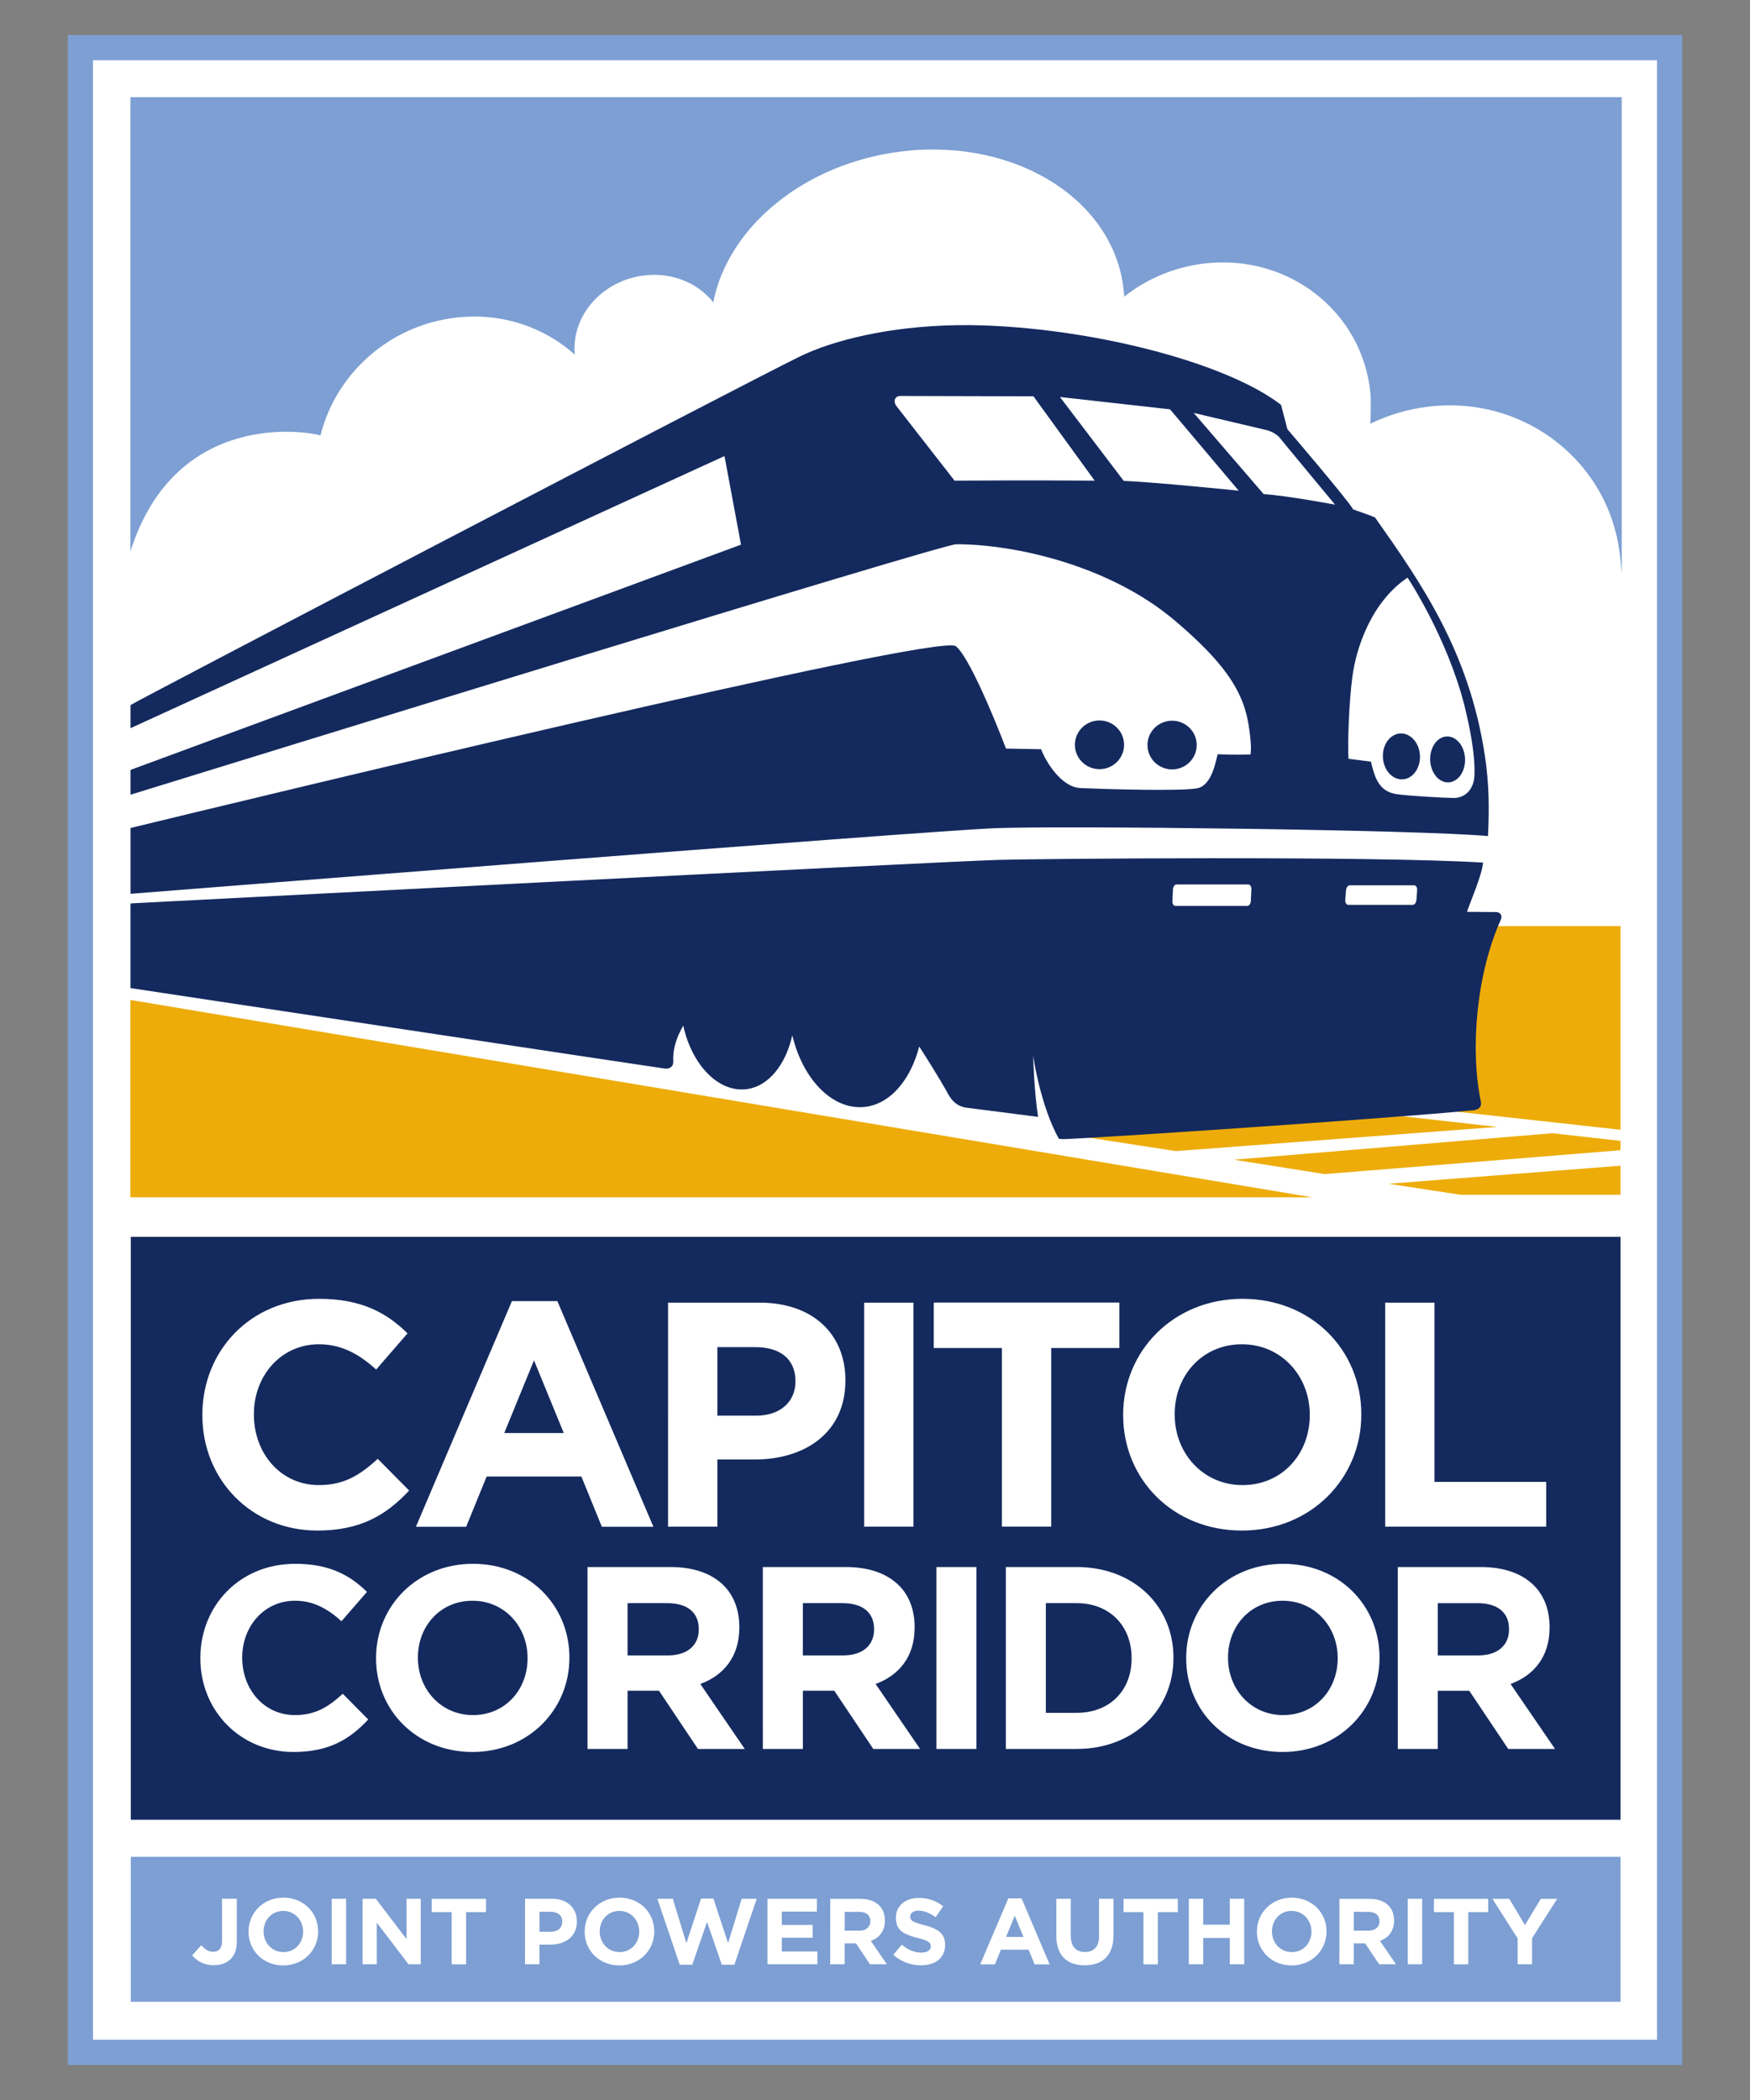 <?xml version="1.0" encoding="UTF-8"?> <svg xmlns="http://www.w3.org/2000/svg" width="500" height="600" version="1.1"><rect width="100%" height="100%" fill="#808080" stroke="none"/><path d="m22.962 13.601h454.08v572.8h-454.08z" fill="#fff" stroke-width="3.601"></path><path d="m22.962 13.601h454.08v572.8h-454.08z" fill="none" stroke="#7d9fd3" stroke-width="7.202"></path><g stroke-width="3.601"><path d="m462.99 334.44v6.926h-45.706l-20.54-3.148 66.246-5.157zm-19.467-10.659 19.467 2.182v2.68l-84.499 6.809-25.926-4.104zm-46.031-5.213 30.289 3.412-91.845 6.906-27.334-4.221zm65.501-53.949v58.169l-48.443-5.345c2.878-0.458 8.35 0 7.796-2.716-3.056-14.799-0.457-37.5 4.963-50.107zm-425.74 21.079 337.72 56.401h-337.72z" fill="#edac09"></path><path d="m463.35 27.753v135.99c-0.13-1.215-0.264-2.507-0.386-3.89-2.431-27.441-27.115-46.985-54.831-43.668-5.94 0.712-11.544 2.416-16.644 4.877 0.101-0.63 0.259-6.514 0.072-8.574-2.192-23.423-23.474-40.075-47.55-37.194-8.625 1.038-16.442 4.44-22.808 9.454l-0.115-1.434c-2.431-26.032-30.782-43.956-63.326-40.064-27.893 3.331-49.801 21.608-53.974 43.15-0.483-0.712-1.175-1.384-1.76-1.953-4.409-4.267-10.949-6.596-17.977-5.742-11.986 1.429-20.866 11.483-19.828 22.61-8.818-7.918-21.069-12.113-34.128-10.542-19.091 2.288-34.2 16.167-38.523 33.651-3.199-1.083-41.36-7.796-54.309 33.131v-129.8z" fill="#7d9fd3"></path><path d="m37.366 353.38h425.63v166.55h-425.63z" fill="#142a5e"></path><path d="m37.366 530.51h425.63v41.432h-425.63z" fill="#7d9fd3"></path><path d="m399.37 447.73h23.764c6.606 0 11.727 1.856 15.145 5.269 2.894 2.899 4.455 6.982 4.455 11.885v0.147c0 8.391-4.531 13.664-11.142 16.111l12.699 18.562h-13.364l-11.137-16.629h-8.986v16.629h-11.432zm23.017 25.244c5.569 0 8.762-2.97 8.762-7.349v-0.153c0-4.897-3.412-7.424-8.986-7.424h-11.361v14.926zm-83.476 0.862v-0.153c0-14.773 11.656-26.877 27.69-26.877 16.04 0 27.548 11.956 27.548 26.734v0.144c0 14.779-11.656 26.882-27.695 26.882-16.035 0-27.543-11.951-27.543-26.729m43.287 0v-0.153c0-8.91-6.535-16.329-15.745-16.329-9.205 0-15.586 7.277-15.586 16.187v0.144c0 8.915 6.53 16.34 15.734 16.34 9.215 0 15.597-7.272 15.597-16.187m-94.816-26.109h20.265c16.34 0 27.624 11.209 27.624 25.839v0.147c0 14.626-11.285 25.987-27.624 25.987h-20.265zm20.265 41.652c9.357 0 15.668-6.311 15.668-15.521v-0.147c0-9.205-6.311-15.668-15.668-15.668h-8.833v31.337zm-40.106-41.652h11.432v51.976h-11.432zm-49.585 0h23.759c6.606 0 11.732 1.856 15.145 5.269 2.899 2.899 4.46 6.982 4.46 11.885v0.147c0 8.391-4.531 13.664-11.142 16.111l12.699 18.562h-13.364l-11.137-16.629h-8.981v16.629h-11.437zm23.017 25.244c5.569 0 8.762-2.97 8.762-7.349v-0.153c0-4.897-3.417-7.424-8.986-7.424h-11.356v14.926zm-73.105-25.244h23.759c6.611 0 11.732 1.856 15.149 5.269 2.894 2.899 4.455 6.982 4.455 11.885v0.147c0 8.391-4.531 13.664-11.137 16.111l12.693 18.562h-13.364l-11.137-16.629h-8.981v16.629h-11.437zm23.017 25.244c5.569 0 8.762-2.97 8.762-7.349v-0.153c0-4.897-3.412-7.424-8.986-7.424h-11.356v14.926zm-83.44 0.862v-0.153c0-14.773 11.656-26.877 27.695-26.877s27.548 11.956 27.548 26.734v0.144c0 14.779-11.661 26.882-27.695 26.882s-27.548-11.951-27.548-26.729m43.287 0v-0.153c0-8.91-6.535-16.329-15.739-16.329-9.205 0-15.592 7.277-15.592 16.187v0.144c0 8.915 6.535 16.34 15.74 16.34 9.21 0 15.592-7.272 15.592-16.187m-93.484-3e-3v-0.153c0-14.773 11.137-26.877 27.1-26.877 9.8 0 15.668 3.27 20.495 8.025l-7.277 8.386c-4.008-3.636-8.091-5.863-13.293-5.863-8.757 0-15.068 7.277-15.068 16.187v0.144c0 8.915 6.159 16.34 15.068 16.34 5.94 0 9.581-2.375 13.664-6.087l7.277 7.349c-5.345 5.716-11.284 9.281-21.313 9.281-15.292 0-26.653-11.808-26.653-26.729m338.52-101.65h14.082v51.212h31.916v12.806h-45.998zm-74.863 32.192v-0.189c0-18.196 14.356-33.096 34.113-33.096 19.752 0 33.925 14.722 33.925 32.918v0.179c0 18.206-14.356 33.111-34.113 33.111-19.752 0-33.925-14.722-33.925-32.923m53.315 0v-0.187c0-10.964-8.045-20.113-19.391-20.113-11.335 0-19.203 8.956-19.203 19.935v0.179c0 10.98 8.05 20.123 19.391 20.123 11.341 0 19.203-8.96 19.203-19.935m-87.956-19.232h-19.482v-12.983h53.045v12.983h-19.482v51.032h-14.082zm-39.358-12.963h14.087v64.017h-14.087zm-56.03 0h26.155c15.272 0 24.511 9.057 24.511 22.132v0.183c0 14.809-11.524 22.498-25.884 22.498h-10.7v19.203h-14.082zm25.239 32.288c7.043 0 11.157-4.206 11.157-9.698v-0.178c0-6.311-4.389-9.698-11.432-9.698h-10.883v19.574zm-69.855-32.72h12.988l27.436 64.474h-14.722l-5.854-14.356h-27.07l-5.853 14.356h-14.356zm14.819 37.684-8.508-20.764-8.503 20.764zm-103.26-5.059v-0.189c0-18.196 13.716-33.096 33.381-33.096 12.073 0 19.294 4.018 25.239 9.871l-8.966 10.334c-4.938-4.475-9.967-7.221-16.37-7.221-10.791 0-18.562 8.956-18.562 19.935v0.179c0 10.979 7.588 20.123 18.562 20.123 7.318 0 11.798-2.929 16.828-7.496l8.966 9.057c-6.586 7.038-13.904 11.427-26.246 11.427-18.841 0-32.832-14.544-32.832-32.923" fill="#fff"></path><path d="m229.91 119.43c-1.724 0.895-16.868 8.03-16.868 8.03l6.342 25.264 29.038-10.562-14.564-21.644c-0.941-1.348-2.482-1.678-3.946-1.088" fill="#fff"></path><path d="m343.7 154.9c4.363 0.086 18.826 0.859 23.22 1.241-1.201-1.592-6.204-8.411-6.204-8.411-4.48-0.676-17.219-1.76-22.411-1.821 1.124 1.821 5.396 8.991 5.396 8.991m-30.94-17.57c-17.733-0.147-40.035 0-40.035 0l-16.67-21.394c-0.936-1.429-0.33-2.802 1.215-2.802l38.004 0.101zm8.31 0.072-18.226-23.973 31.454 3.524 19.609 23.246s-24.314-2.492-32.836-2.797m44.446-12.469c0.712 0.936 15.922 19.253 15.922 19.253s-13.99-2.634-20.378-2.995l-20.001-23.21 20.825 4.912c1.429 0.336 2.863 1.211 3.631 2.039m43.104 92.227c-0.13-3.626 2.004-6.647 4.755-6.738 2.751-0.101 5.08 2.767 5.207 6.387 0.13 3.621-1.994 6.636-4.75 6.733-2.746 0.101-5.091-2.766-5.213-6.382m-13.503-0.756c-0.187-3.621 2.034-6.682 4.954-6.84 2.919-0.153 5.446 2.655 5.63 6.275 0.183 3.621-2.039 6.682-4.958 6.835-2.924 0.157-5.442-2.649-5.625-6.27m-121.99-123.49c-19.206 0.343-35.108 4.308-44.653 8.967-15.441 7.537-189.94 98.612-191.19 99.574v6.604l169.71-77.757 4.719 25.319-174.43 64.359v7.089c29.538-9.136 231.71-71.568 235.91-71.568 16.906 0 43.885 6.082 62.411 21.76 18.862 15.943 20.849 24.298 21.774 35.221 0.105 1.322-0.077 3.087-0.077 3.087-4.567 0.137-7.572 0.011-9.403-0.077-0.529 2.014-1.635 8.665-5.591 9.678-3.966 1.008-28.04 0.25-33.583 0-5.543-0.254-9.945-7.586-11.267-11.105l-10.029-0.183s-9.626-25.438-14.34-29.257c-4.89-3.943-205.29 44.531-235.8 51.946v18.806s228.65-18.098 247.3-18.764c20.154-0.717 120.31 0.424 140.56 2.265l-0.01-7e-3c0.376-7.689 0.354-14.806-0.921-23.167-4.501-29.47-17.989-48.898-31.353-67.862-1.053-0.503-6.252-2.293-6.252-2.293-1.322-2.512-18.778-22.907-18.778-22.907l-1.829-6.97c-15.318-11.818-51.957-21.449-84.453-22.675-2.869-0.107-5.682-0.133-8.426-0.084zm129.03 72.117s11.327 17.041 16.296 36.72h-0.01c1.724 6.824 3.064 14.444 2.82 19.819-0.199 4.282-2.941 6.464-5.957 6.428-3.351-0.043-12.712-0.616-16.099-1.069-2.431-0.326-4.685-1.413-6.14-4.754-0.585-1.348-1.232-3.837-1.364-4.564l-6.428-0.816c-0.27-4.659 0.154-16.06 1.111-23.413 1.073-8.137 5.333-21.317 15.768-28.35zm-56.124 80.177c-29.305 0.018-55.77 0.321-60.667 0.471-18.249 0.555-248.09 12.441-248.09 12.441v24.194s149.96 22.654 152.6 22.984c1.546 0.219 2.649-0.664 2.476-2.215-0.163-3.26 0.925-6.707 2.862-10.043 2.441 11.117 9.91 19.015 17.843 18.18 6.469-0.682 11.422-6.977 13.314-15.423 2.959 12.48 11.35 21.287 20.417 20.494 7.476-0.651 13.359-7.681 15.845-17.287 2.746 4.252 5.4 8.562 7.729 12.589 1.327 2.695 2.862 4.451 5.725 4.888 1.439 0.193 15.875 2.025 20.508 2.63-1.123-7.247-1.428-17.505-1.428-17.505s2.047 14.236 7.356 23.751c0.448 0.072 0.925 0.12 1.414 0.105 8.3-0.214 92.655-5.845 117.34-8.271 1.435-0.275 2.156-1.153 1.8-2.581-3.057-14.692-1.296-36.364 5.788-51.981 0.443-1.15-0.351-2.04-1.343-2.04l-8.383-0.063c0.986-3.021 4.339-10.554 4.579-14.073-16.236-0.989-48.382-1.261-77.687-1.245zm-9.867 7.497h20.473c0.533 0 0.942 0.618 0.9 1.393l-0.162 3.355c-0.029 0.768-0.5 1.393-1.034 1.393h-20.473c-0.533 0-0.942-0.624-0.9-1.393l0.162-3.355c0.029-0.773 0.499-1.393 1.034-1.393zm49.478 0.246h18.398c0.533 0 0.914 0.634 0.858 1.393l-0.211 2.799c-0.058 0.768-0.536 1.393-1.069 1.393h-18.398c-0.529 0-0.916-0.624-0.865-1.393l0.218-2.799c0.058-0.758 0.531-1.393 1.069-1.393zm-57.794-40.075c0-3.845 3.148-6.957 7.038-6.957 3.875 0 7.028 3.112 7.028 6.957 0 3.84-3.153 6.957-7.028 6.957-3.89 0-7.038-3.117-7.038-6.957m-20.741-0.072c0-3.84 3.148-6.957 7.028-6.957 3.885 0 7.028 3.117 7.028 6.957 0 3.845-3.143 6.962-7.028 6.962-3.88 0-7.028-3.117-7.028-6.962" fill="#142a5e"></path><path d="m433.61 553.85-7.196-11.335h4.816l4.465 7.511 4.546-7.511h4.673l-7.186 11.259v7.455h-4.119zm-18.221-7.526h-5.691v-3.799h15.506v3.799h-5.696v14.921h-4.119zm-13.179-3.817h4.119v18.715h-4.119zm-11.235 9.11c2.003 0 3.158-1.073 3.158-2.649v-0.058c0-1.765-1.231-2.675-3.234-2.675h-4.093v5.375zm-8.284-9.093h8.554c2.38 0 4.226 0.672 5.452 1.902 1.042 1.042 1.607 2.512 1.607 4.277v0.043c0 3.021-1.637 4.923-4.013 5.803l4.572 6.682h-4.811l-4.013-5.985h-3.241v5.985h-4.114zm-7.992 9.381v-0.043c0-3.209-2.354-5.884-5.665-5.884-3.316 0-5.619 2.619-5.619 5.828v0.058c0 3.204 2.354 5.878 5.675 5.878 3.311 0 5.609-2.619 5.609-5.828m-15.582 0v-0.043c0-5.324 4.195-9.683 9.973-9.683 5.767 0 9.917 4.307 9.917 9.627v0.058c0 5.314-4.2 9.678-9.972 9.678-5.777 0-9.916-4.302-9.916-9.627m-19.456-9.416h4.109v7.405h7.598v-7.405h4.119v18.715h-4.119v-7.511h-7.598v7.511h-4.109zm-12.963 3.817h-5.696v-3.799h15.511v3.799h-5.696v14.921h-4.119zm-24.882 6.878v-10.695h4.114v10.588c0 3.051 1.521 4.623 4.038 4.623 2.512 0 4.038-1.52 4.038-4.49v-10.72h4.119v10.562c0 5.67-3.183 8.447-8.208 8.447-5.029 0-8.101-2.807-8.101-8.315m-9.399 0.216-2.487-6.067-2.487 6.067zm-4.328-11.02h3.794l8.015 18.852h-4.297l-1.714-4.195h-7.913l-1.709 4.195h-4.201zm-32.87 16.133 2.431-2.914c1.683 1.388 3.448 2.273 5.589 2.273 1.683 0 2.7-0.672 2.7-1.765v-0.058c0-1.042-0.641-1.577-3.768-2.38-3.773-0.962-6.199-2.004-6.199-5.721v-0.058c0-3.392 2.721-5.64 6.545-5.64 2.731 0 5.055 0.859 6.952 2.38l-2.141 3.102c-1.653-1.149-3.285-1.846-4.861-1.846-1.576 0-2.405 0.726-2.405 1.633v0.043c0 1.231 0.803 1.632 4.033 2.461 3.799 0.992 5.935 2.355 5.935 5.614v0.058c0 3.718-2.828 5.803-6.87 5.803-2.828 0-5.696-0.992-7.939-2.995m-9.723-6.904c2.004 0 3.158-1.073 3.158-2.649v-0.058c0-1.765-1.231-2.675-3.239-2.675h-4.088v5.375zm-8.289-9.093h8.559c2.38 0 4.221 0.672 5.451 1.902 1.048 1.042 1.607 2.512 1.607 4.277v0.043c0 3.021-1.632 4.923-4.013 5.803l4.572 6.682h-4.811l-4.013-5.985h-3.241v5.985h-4.119zm-17.925-0.018h14.117v3.667h-10.028v3.794h8.823v3.667h-8.823v3.926h10.161v3.661h-14.25zm-31.472 0h4.414l3.875 12.673 4.195-12.724h3.529l4.195 12.724 3.88-12.673h4.302l-6.387 18.847h-3.585l-4.221-12.241-4.226 12.241h-3.58zm-5.185 9.398v-0.043c0-3.209-2.355-5.884-5.67-5.884-3.311 0-5.614 2.619-5.614 5.828v0.058c0 3.204 2.354 5.878 5.67 5.878 3.316 0 5.614-2.619 5.614-5.828m-15.587 0v-0.043c0-5.324 4.195-9.683 9.972-9.683 5.777 0 9.917 4.307 9.917 9.627v0.058c0 5.314-4.195 9.678-9.973 9.678-5.772 0-9.917-4.302-9.917-9.627m-9.655 0.018c2.059 0 3.26-1.231 3.26-2.833v-0.058c0-1.841-1.282-2.833-3.341-2.833h-3.179v5.721zm-7.379-9.439h7.648c4.465 0 7.165 2.644 7.165 6.474v0.058c0 4.333-3.372 6.576-7.567 6.576h-3.128v5.614h-4.119zm-20.96 3.822h-5.696v-3.799h15.51v3.799h-5.696v14.921h-4.119zm-25.458-3.817h3.794l8.773 11.524v-11.524h4.063v18.715h-3.504l-9.062-11.895v11.895h-4.063zm-8.822 0h4.119v18.715h-4.119zm-8.174 9.398v-0.043c0-3.209-2.355-5.884-5.67-5.884-3.311 0-5.614 2.619-5.614 5.828v0.058c0 3.204 2.354 5.878 5.67 5.878s5.614-2.619 5.614-5.828m-15.587 0v-0.043c0-5.324 4.195-9.683 9.972-9.683 5.777 0 9.917 4.307 9.917 9.627v0.058c0 5.314-4.195 9.678-9.973 9.678-5.772 0-9.917-4.302-9.917-9.627m-16.101 6.752 2.594-2.889c1.068 1.181 2.111 1.871 3.422 1.871 1.551 0 2.512-0.936 2.512-3.102v-12.058h4.226v12.246c0 2.223-0.64 3.875-1.765 4.999-1.149 1.155-2.833 1.739-4.867 1.739-2.914 0-4.841-1.282-6.123-2.807" fill="#fff"></path></g></svg> 